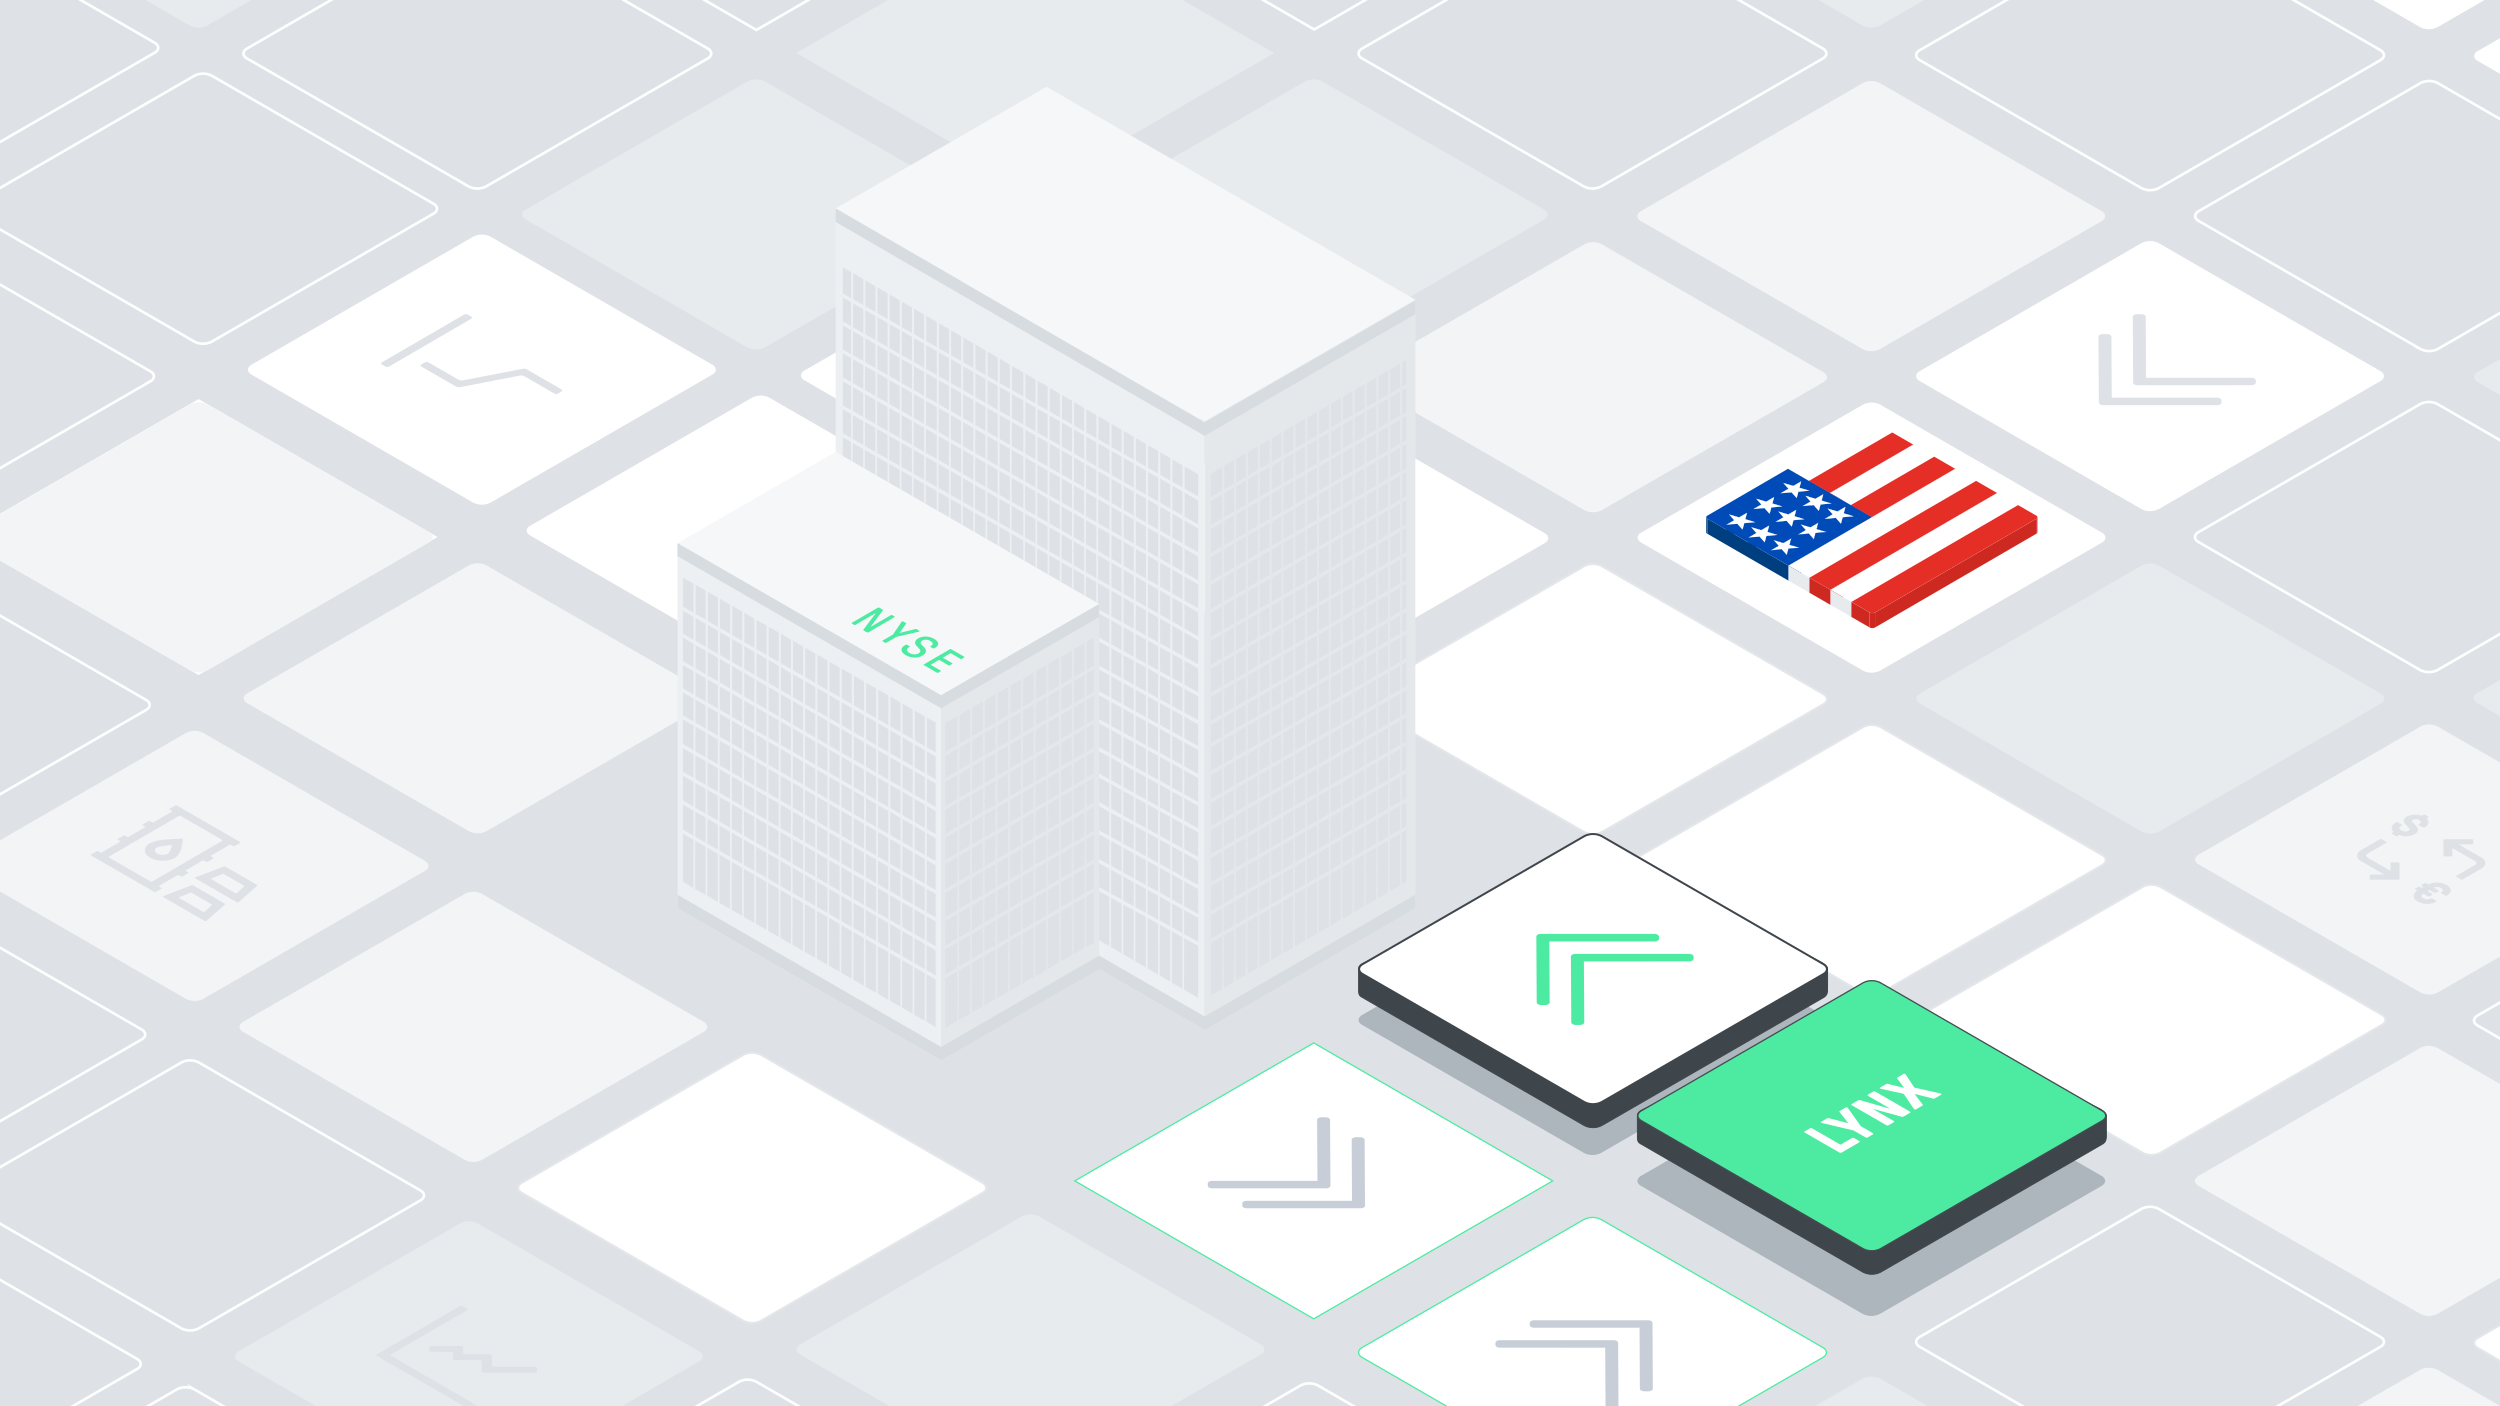 <svg xmlns="http://www.w3.org/2000/svg" xmlns:xlink="http://www.w3.org/1999/xlink" viewBox="0 0 1920 1080" xmlns:v="https://vecta.io/nano"><rect x="0" y="0" width="1920" height="1080" fill="#333333" stroke="none"/><style><![CDATA[.K{isolation:isolate}.Y{fill:#fff}.Z{fill:#004bb7}.a{stroke-miterlimit:10}.b{fill:none}.c{stroke:#fff}.d{stroke-width:2}.e{fill:#e8ebee}.f{fill:#f3f4f6}.g{stroke-width:1.529}.h{fill:#e4e8eb}.i{stroke:#e3e7ea}.j{fill:#edf0f2}.k{fill:#dee2e6}.l{fill:#e52f26}.m{fill:#dd001d}.n{fill:#ce2921}.o{fill:#4deba1}]]></style><path d="M1947.169 1142.831l-1985.11-.051L-34.113-43l1971.625-.68 9.657 1186.511z" class="k"/><g class="Y"><path d="M1192.457 906.927l-183.52-105.956-183.521 105.956 183.521 105.955 183.52-105.955z" stroke="#4deba1" class="a"/><path d="M336.028 412.467L152.507 306.512-31.013 412.467l183.52 105.956 183.521-105.956z"/></g><path d="M757.62,168.529c3.642-2.1,3.642-5.543,0-7.646L587.344,62.574a14.69,14.69,0,0,0-13.244,0L403.824,160.883c-3.643,2.1-3.643,5.544,0,7.646L574.1,266.838a14.69,14.69,0,0,0,13.244,0Z" class="e"/><path d="M543.513,44.915c3.642-2.1,3.642-5.544,0-7.647L373.237-61.041a14.692,14.692,0,0,0-13.245,0L189.716,37.268c-3.642,2.1-3.642,5.544,0,7.647l170.276,98.308a14.692,14.692,0,0,0,13.245,0Z" class="a b c d"/><path d="M329.406-78.7c3.642-2.1 3.642-5.544 0-7.647L159.13-184.656a14.692 14.692 0 0 0-13.245 0L-24.391-86.347c-3.642 2.1-3.642 5.544 0 7.647l170.276 98.309a14.7 14.7 0 0 0 13.245 0zm1284.643 0c3.643-2.1 3.643-5.544 0-7.647l-170.276-98.309a14.69 14.69 0 0 0-13.244 0l-170.276 98.309c-3.642 2.1-3.642 5.544 0 7.647l170.276 98.308a14.69 14.69 0 0 0 13.244 0z" class="e"/><path d="M1399.942,44.915c3.642-2.1,3.642-5.544,0-7.647L1229.666-61.041a14.69,14.69,0,0,0-13.244,0L1046.145,37.268c-3.642,2.1-3.642,5.544,0,7.647l170.277,98.308a14.69,14.69,0,0,0,13.244,0Z" class="a b c d"/><path d="M1185.835,168.53c3.642-2.1,3.642-5.544,0-7.647L1015.559,62.574a14.692,14.692,0,0,0-13.245,0L832.038,160.883c-3.642,2.1-3.642,5.544,0,7.647l170.276,98.309a14.7,14.7,0,0,0,13.245,0Z" class="e"/><path d="M1828.157,46.187c3.642-2.1,3.642-5.544,0-7.647L1657.881-59.769a14.7,14.7,0,0,0-13.245,0L1474.36,38.54c-3.642,2.1-3.642,5.544,0,7.647L1644.636,144.5a14.692,14.692,0,0,0,13.245,0Z" class="a b c d"/><path d="M1614.049,169.8c3.643-2.1,3.643-5.544,0-7.647L1443.773,63.846a14.7,14.7,0,0,0-13.244,0l-170.276,98.309c-3.642,2.1-3.642,5.544,0,7.647l170.276,98.309a14.69,14.69,0,0,0,13.244,0Z" class="f"/><path d="M2042.264-77.428c3.642-2.1,3.642-5.544,0-7.647l-170.276-98.308a14.69,14.69,0,0,0-13.244,0L1688.467-85.075c-3.642,2.1-3.642,5.544,0,7.647l170.277,98.309a14.69,14.69,0,0,0,13.244,0Z" class="Y"/><path d="M1400.39,293.513c3.642-2.1,3.642-5.544,0-7.647l-170.276-98.309a14.7,14.7,0,0,0-13.244,0l-170.277,98.309c-3.642,2.1-3.642,5.544,0,7.647l170.277,98.309a14.69,14.69,0,0,0,13.244,0Z" class="f"/><path d="M1186.283,417.128c3.642-2.1,3.642-5.544,0-7.647l-170.276-98.309a14.7,14.7,0,0,0-13.245,0L832.486,409.481c-3.642,2.1-3.642,5.544,0,7.647l170.276,98.309a14.692,14.692,0,0,0,13.245,0Z" class="Y"/><path d="M2042.264 910.75c3.642-2.1 3.642-5.544 0-7.646L1871.988 804.8a14.692 14.692 0 0 0-13.245 0l-170.276 98.3c-3.642 2.1-3.642 5.543 0 7.646l170.276 98.309a14.692 14.692 0 0 0 13.245 0z" class="f"/><path d="M2256.371,539.905c3.643-2.1,3.643-5.543,0-7.646L2086.095,433.95a14.69,14.69,0,0,0-13.244,0l-170.276,98.309c-3.643,2.1-3.643,5.544,0,7.646l170.276,98.309a14.69,14.69,0,0,0,13.244,0Z" class="e"/><path d="M2042.264,416.291c3.642-2.1,3.642-5.544,0-7.647l-170.276-98.309a14.692,14.692,0,0,0-13.245,0l-170.276,98.309c-3.642,2.1-3.642,5.544,0,7.647L1858.743,514.6a14.7,14.7,0,0,0,13.245,0Z" class="a b c d"/><path d="M1828.157,292.676c3.642-2.1,3.642-5.544,0-7.647L1657.881,186.72a14.692,14.692,0,0,0-13.245,0L1474.36,285.029c-3.642,2.1-3.642,5.544,0,7.647l170.276,98.309a14.7,14.7,0,0,0,13.245,0Z" class="Y"/><path d="M2256.564,293.367c3.642-2.1,3.642-5.544,0-7.646l-170.276-98.309a14.692,14.692,0,0,0-13.245,0l-170.276,98.309c-3.642,2.1-3.642,5.543,0,7.646l170.276,98.309a14.692,14.692,0,0,0,13.245,0Z" class="e"/><path d="M2042.457,169.752c3.642-2.1,3.642-5.544,0-7.646L1872.181,63.8a14.692,14.692,0,0,0-13.245,0L1688.66,162.106c-3.642,2.1-3.642,5.544,0,7.646l170.276,98.309a14.692,14.692,0,0,0,13.245,0Z" class="a b c d"/><path d="M2256.757,46.829c3.642-2.1,3.642-5.544,0-7.647L2086.48-59.127a14.7,14.7,0,0,0-13.244,0L1902.96,39.182c-3.642,2.1-3.642,5.544,0,7.647l170.276,98.309a14.69,14.69,0,0,0,13.244,0Z" class="Y"/><path d="M2042.463,663.947c3.642-2.1,3.642-5.544,0-7.647l-170.276-98.308a14.692,14.692,0,0,0-13.245,0L1688.666,656.3c-3.642,2.1-3.642,5.544,0,7.647l170.276,98.309a14.692,14.692,0,0,0,13.245,0Z" class="f"/><path d="M2256.57,787.562c3.642-2.1,3.642-5.544,0-7.647l-170.276-98.309a14.7,14.7,0,0,0-13.245,0l-170.276,98.309c-3.642,2.1-3.642,5.544,0,7.647l170.276,98.309a14.692,14.692,0,0,0,13.245,0Z" class="a b c d"/><path d="M1828.355,540.332c3.643-2.1,3.643-5.544,0-7.646l-170.276-98.309a14.69,14.69,0,0,0-13.244,0l-170.276,98.309c-3.642,2.1-3.642,5.543,0,7.646l170.276,98.309a14.69,14.69,0,0,0,13.244,0Z" class="e"/><g class="Y"><path d="M1614.248,416.717c3.642-2.1,3.642-5.544,0-7.646l-170.276-98.309a14.69,14.69,0,0,0-13.244,0l-170.277,98.309c-3.642,2.1-3.642,5.543,0,7.646l170.277,98.309a14.69,14.69,0,0,0,13.244,0Z"/><use xlink:href="#B"/></g><use xlink:href="#B" class="a b g i"/><use xlink:href="#C" class="Y"/><use xlink:href="#C" stroke="#4deba1" class="a b"/><path d="M968.271,1040.2c3.643-2.1,3.643-5.544,0-7.646L798,934.245a14.69,14.69,0,0,0-13.244,0l-170.276,98.309c-3.642,2.1-3.642,5.543,0,7.646l170.276,98.309a14.69,14.69,0,0,0,13.244,0Z" class="e"/><path d="M1182.391,1169.988c3.642-2.1,3.642-5.544,0-7.647l-170.276-98.308a14.692,14.692,0,0,0-13.245,0l-170.276,98.308c-3.642,2.1-3.642,5.544,0,7.647L998.87,1268.3a14.692,14.692,0,0,0,13.245,0Z" class="a b c d"/><use xlink:href="#D" class="Y"/><use xlink:href="#D" class="a b g i"/><use xlink:href="#E" class="Y"/><use xlink:href="#E" class="a b g i"/><use xlink:href="#F" class="Y"/><use xlink:href="#F" class="a b g i"/><path d="M1614.79,1165.227c3.642-2.1,3.642-5.544,0-7.647l-170.276-98.309a14.692,14.692,0,0,0-13.245,0l-170.276,98.309c-3.642,2.1-3.642,5.544,0,7.647l170.276,98.309a14.692,14.692,0,0,0,13.245,0Z" class="e"/><use xlink:href="#G" class="Y"/><g class="a b"><use xlink:href="#G" class="g i"/><path d="M751.106,1167.135c3.642-2.1,3.642-5.544,0-7.646L580.829,1061.18a14.69,14.69,0,0,0-13.244,0l-170.276,98.309c-3.642,2.1-3.642,5.543,0,7.646l170.276,98.309a14.69,14.69,0,0,0,13.244,0Z" class="c d"/></g><use xlink:href="#H" class="Y"/><use xlink:href="#H" class="a b g i"/><path d="M540.454 792.455c3.643-2.1 3.643-5.544 0-7.646L370.178 686.5a14.69 14.69 0 0 0-13.244 0l-170.276 98.309c-3.643 2.1-3.643 5.543 0 7.646l170.276 98.309a14.69 14.69 0 0 0 13.244 0zM326.347 668.84c3.642-2.1 3.642-5.543 0-7.646l-170.276-98.309a14.692 14.692 0 0 0-13.245 0L-27.45 661.194c-3.642 2.1-3.642 5.544 0 7.646l170.276 98.309a14.692 14.692 0 0 0 13.245 0z" class="f"/><path d="M112.24,545.226c3.642-2.1,3.642-5.544,0-7.647L-58.036,439.27a14.692,14.692,0,0,0-13.245,0l-170.276,98.309c-3.642,2.1-3.642,5.544,0,7.647l170.276,98.309a14.7,14.7,0,0,0,13.245,0Z" class="a b c d"/><path d="M329.61,416.467c3.643-2.1,3.643-5.544,0-7.647L159.334,310.511a14.69,14.69,0,0,0-13.244,0L-24.186,408.82c-3.642,2.1-3.642,5.544,0,7.647L146.09,514.776a14.69,14.69,0,0,0,13.244,0Z" class="f"/><path d="M115.5,292.852c3.642-2.1,3.642-5.544,0-7.647L-54.773,186.9a14.69,14.69,0,0,0-13.244,0l-170.276,98.308c-3.643,2.1-3.643,5.544,0,7.647l170.276,98.309a14.69,14.69,0,0,0,13.244,0Z" class="a b c d"/><path d="M546.981 287.708c3.642-2.1 3.642-5.544 0-7.646l-170.276-98.309a14.69 14.69 0 0 0-13.244 0l-170.276 98.309c-3.643 2.1-3.643 5.543 0 7.646l170.276 98.309a14.69 14.69 0 0 0 13.244 0zm424.747 4.462c3.642-2.1 3.642-5.543 0-7.646l-170.277-98.309a14.69 14.69 0 0 0-13.244 0l-170.276 98.309c-3.642 2.1-3.642 5.544 0 7.646l170.276 98.309a14.69 14.69 0 0 0 13.244 0z" class="Y"/><path d="M543.718,540.108c3.642-2.1,3.642-5.544,0-7.647L373.442,434.152a14.692,14.692,0,0,0-13.245,0L189.921,532.461c-3.642,2.1-3.642,5.544,0,7.647L360.2,638.417a14.692,14.692,0,0,0,13.245,0Z" class="f"/><path d="M761.088,411.349c3.643-2.1,3.643-5.544,0-7.647L590.812,305.394a14.69,14.69,0,0,0-13.244,0L407.292,403.7c-3.642,2.1-3.642,5.544,0,7.647l170.276,98.309a14.69,14.69,0,0,0,13.244,0Z" class="Y"/><path d="M332.874 164.093c3.642-2.1 3.642-5.543 0-7.646L162.6 58.138a14.692 14.692 0 0 0-13.245 0l-170.278 98.309c-3.642 2.1-3.642 5.544 0 7.646L149.353 262.4a14.692 14.692 0 0 0 13.245 0zM118.767 40.479c3.642-2.1 3.642-5.544 0-7.647L-51.51-65.477a14.69 14.69 0 0 0-13.244 0L-235.03 32.832c-3.642 2.1-3.642 5.544 0 7.647l170.276 98.309a14.7 14.7 0 0 0 13.244 0z" class="a b c d"/><path d="M537,1045.52c3.642-2.1,3.642-5.544,0-7.646L366.722,939.565a14.69,14.69,0,0,0-13.244,0L183.2,1037.874c-3.643,2.1-3.643,5.543,0,7.646l170.276,98.309a14.69,14.69,0,0,0,13.244,0Z" class="e"/><path d="M322.891 921.905c3.642-2.1 3.642-5.543 0-7.646L152.615 815.95a14.692 14.692 0 0 0-13.245 0l-170.276 98.309c-3.642 2.1-3.642 5.544 0 7.646l170.276 98.309a14.692 14.692 0 0 0 13.245 0zM108.784 798.291c3.642-2.1 3.642-5.544 0-7.647l-170.276-98.309a14.692 14.692 0 0 0-13.245 0l-170.276 98.309c-3.642 2.1-3.642 5.544 0 7.647L-74.737 896.6a14.7 14.7 0 0 0 13.245 0zm210.651 374.68c3.642-2.1 3.642-5.544 0-7.647l-170.276-98.309a14.692 14.692 0 0 0-13.245 0l-170.276 98.309c-3.642 2.1-3.642 5.544 0 7.647l170.276 98.308a14.692 14.692 0 0 0 13.245 0zm-214.107-121.615c3.642-2.1 3.642-5.544 0-7.647L-64.949 945.4a14.69 14.69 0 0 0-13.244 0l-170.276 98.309c-3.642 2.1-3.642 5.544 0 7.647l170.276 98.309a14.7 14.7 0 0 0 13.244 0z" class="a b c d"/><path d="M978.542 40.695L795.022-65.261 611.501 40.695l183.521 105.956 183.52-105.956z" class="e"/><path d="M764.435-82.92l-183.52-105.955L397.394-82.92 580.915 23.036 764.435-82.92zm428.407-.396l-183.52-105.956L825.801-83.316 1009.322 22.64l183.52-105.956z" class="a b c d"/><path d="M1706.135 309.153c.013 1.125-1.554 2.035-3.5 2.035l-87.2.015a5.075 5.075 0 0 1-2.487-.6 1.773 1.773 0 0 1-1.037-1.436l-.291-50.527c0-1.125 1.567-2.035 3.5-2.035h2.94a5.049 5.049 0 0 1 2.483.6 1.786 1.786 0 0 1 1.041 1.439l.238 46.778h80.784a5.089 5.089 0 0 1 2.485.6 1.784 1.784 0 0 1 1.039 1.438zm-67.887-15.319l-.266-50.512c-.006-1.121 1.561-2.031 3.457-2.031h2.94a5.054 5.054 0 0 1 2.483.595 1.789 1.789 0 0 1 1.042 1.439l.276 46.778 80.764-.011a5.047 5.047 0 0 1 2.488.593 1.78 1.78 0 0 1 1.037 1.442l.009 1.695c.006 1.128-1.56 2.039-3.5 2.035l-87.205.012a5.05 5.05 0 0 1-2.488-.593 1.777 1.777 0 0 1-1.037-1.442z" class="k"/><path d="M1614.049 910.75c3.643-2.1 3.643-5.544 0-7.647L1443.773 804.8a14.69 14.69 0 0 0-13.244 0l-170.276 98.3c-3.642 2.1-3.642 5.544 0 7.647l170.276 98.309a14.69 14.69 0 0 0 13.244 0z" fill="#adb5bd"/><path d="M1828.157,1034.365c3.642-2.1,3.642-5.544,0-7.647l-170.276-98.309a14.7,14.7,0,0,0-13.245,0l-170.276,98.309c-3.642,2.1-3.642,5.544,0,7.647l170.276,98.309a14.692,14.692,0,0,0,13.245,0Z" class="a b c d"/><path d="M2042.264,1157.98c3.642-2.1,3.642-5.544,0-7.647l-170.276-98.309a14.7,14.7,0,0,0-13.245,0l-170.276,98.309c-3.642,2.1-3.642,5.544,0,7.647l170.276,98.309a14.692,14.692,0,0,0,13.245,0Z" class="f"/><path d="M1021.786 910.624c.007 1.128-1.56 2.038-3.5 2.035l-87.2-.011a5.065 5.065 0 0 1-2.5-.6 1.741 1.741 0 0 1-1.022-1.414l-.016-1.7c0-1.125 1.561-2.031 3.5-2.035l80.764-.012-.289-46.778c-.006-1.128 1.561-2.038 3.5-2.034h2.933a5.09 5.09 0 0 1 2.488.6 1.774 1.774 0 0 1 1.037 1.437zm26.554 15.309c.006 1.128-1.554 2.034-3.5 2.034h-87.225a5.08 5.08 0 0 1-2.493-.6 1.764 1.764 0 0 1-1.032-1.439l-.016-1.7c0-1.125 1.567-2.035 3.5-2.035l80.764.011-.263-46.793c-.006-1.121 1.56-2.031 3.495-2.031h2.94a5.047 5.047 0 0 1 2.488.593 1.775 1.775 0 0 1 1.036 1.441zm126.531 91.754v-1.7c-.013-1.124 1.554-2.034 3.5-2.034h87.224a5.089 5.089 0 0 1 2.485.6 1.784 1.784 0 0 1 1.039 1.438l.265 50.512c.007 1.128-1.56 2.039-3.5 2.035h-2.934a5.086 5.086 0 0 1-2.487-.6 1.773 1.773 0 0 1-1.037-1.436l-.264-46.793-80.764.011a5.06 5.06 0 0 1-2.483-.6 1.788 1.788 0 0 1-1.044-1.433zm67.865 13.613l.265 50.512c0 1.124-1.56 2.031-3.5 2.035h-2.934a5.047 5.047 0 0 1-2.488-.593 1.777 1.777 0 0 1-1.036-1.442l-.245-46.774-80.758-.014a5.043 5.043 0 0 1-2.487-.593 1.776 1.776 0 0 1-1.037-1.442l-.01-1.7c-.006-1.106 1.555-2.012 3.5-2.012l87.2-.012a5.044 5.044 0 0 1 2.488.593 1.776 1.776 0 0 1 1.042 1.442z" fill="#c8ced8"/><g class="k"><path d="M1886.38 672.678l-.012.007 4.864 2.809a1.371 1.371 0 0 1-1.208-.007l-3.659-2.112a.374.374 0 0 1 0-.7zm-48.174-33.824l-.148-.314a5.078 5.078 0 0 1-1.06-1.714 3.355 3.355 0 0 1-.111-1.717 4.828 4.828 0 0 1 2.567-3.031l.9-.523a1.14 1.14 0 0 1 .579-.136 1.123 1.123 0 0 1 .643.136l3.039 1.755a.411.411 0 0 1 .238.342.384.384 0 0 1-.234.365l-.9.524a1.688 1.688 0 0 0-1.009 1.467 2.382 2.382 0 0 0 1.281 1.555l.211.115c.073.037.132.084.2.124a6.453 6.453 0 0 0 2.744.768 5.061 5.061 0 0 0 2.554-.57c.622-.317.924-.8.807-1.283a5.468 5.468 0 0 0-1.525-1.946 11.992 11.992 0 0 1-1.883-2.02 4.657 4.657 0 0 1-.908-1.98 2.663 2.663 0 0 1 .416-1.906 5.1 5.1 0 0 1 1.893-1.721 10.011 10.011 0 0 1 2.355-.962 13.953 13.953 0 0 1 2.67-.479 14.968 14.968 0 0 1 2.794.04 16.514 16.514 0 0 1 2.829.56l.491.115a.694.694 0 0 0 .413-.1l1.1-.638a1.436 1.436 0 0 1 1.222 0l2.592 1.5a.38.38 0 0 1 0 .7l-1.047.608c-.209.122-.208.306-.022.553a4.518 4.518 0 0 1 .976 1.637 3.089 3.089 0 0 1 .08 1.648 3.7 3.7 0 0 1-.787 1.566 6.213 6.213 0 0 1-1.66 1.364l-.463.269a1.184 1.184 0 0 1-.584.14 1.14 1.14 0 0 1-.638-.14l-3.1-1.788a.381.381 0 0 1 0-.707l.463-.269a1.5 1.5 0 0 0 .9-1.335 2.006 2.006 0 0 0-1.154-1.592q-.093-.063-.192-.12a5.307 5.307 0 0 0-2.435-.618 4.378 4.378 0 0 0-2.275.539c-.577.306-.8.77-.578 1.209a4.4 4.4 0 0 0 1.23 1.518 22.347 22.347 0 0 1 2.138 2.183 4.711 4.711 0 0 1 1.132 2.175 2.936 2.936 0 0 1-.428 2.031c-1.275 1.88-4.182 3.214-7.636 3.483a16.252 16.252 0 0 1-5.891-.814 1.957 1.957 0 0 0-.516-.129.449.449 0 0 0-.317.184l-1.015.59a1.188 1.188 0 0 1-.585.14 1.25 1.25 0 0 1-.637-.14l-2.892-1.67a.415.415 0 0 1-.244-.339.4.4 0 0 1 .24-.369l.989-.575c.126-.067.201-.155.188-.258z"/><path d="M1842.878 675.148c-.011.3-.4.516-.888.5h-21.179a1.249 1.249 0 0 1-.589-.147.465.465 0 0 1-.261-.344l-.016-2.993c.017-.269.385-.483.85-.494h10.305l-17.787-10.27c-4.042-2.333-4.063-6.122-.048-8.456l14.538-8.449a1.375 1.375 0 0 1 1.222 0l3.652 2.109a.377.377 0 0 1 0 .708l-14.526 8.441c-1.344.782-1.324 2.05.016 2.824l17.775 10.262-.008-5.957c.011-.265.386-.483.844-.49h5.167a1.245 1.245 0 0 1 .6.147.43.43 0 0 1 .251.343zm40.522-23.835l.053 5.953c-.005.269-.373.483-.844.49h-5.167a1.229 1.229 0 0 1-.589-.147.46.46 0 0 1-.26-.343l-.067-12.266c0-.269.373-.483.844-.49h21.172a1.275 1.275 0 0 1 .594.15.446.446 0 0 1 .255.34v2.986c-.012.273-.38.487-.85.494h-10.31l17.494 10.1c4.048 2.337 4.069 6.127.067 8.467l-14.551 8.457-4.866-2.824 14.526-8.441c1.345-.782 1.325-2.05-.016-2.824zm-12.4 40.438c.14.1.224.239.18.368a.519.519 0 0 1-.309.417 11.622 11.622 0 0 1-3.3 1.264 15.055 15.055 0 0 1-3.663.376 15.62 15.62 0 0 1-3.726-.5 13.935 13.935 0 0 1-3.351-1.332l-.094-.054-.093-.054a7.36 7.36 0 0 1-2.234-1.907 3.494 3.494 0 0 1-.144-4.184 6.77 6.77 0 0 1 1.734-1.815 4.511 4.511 0 0 0 .513-.3l-1.583-.914a.386.386 0 0 1-.218-.354c-.021-.247.226-.487.633-.553l1.865-1.084a1.158 1.158 0 0 1 .642-.136 1.3 1.3 0 0 1 .605.121l1.2.693a.159.159 0 0 0 .068.073.413.413 0 0 0 .13.042l.146-.085 1.186-.69c.008 0 .146-.084-.026-.184l-1.251-.722a.389.389 0 0 1-.219-.354c-.014-.192.164-.354.437-.454l1.941-1.128a1.158 1.158 0 0 1 .642-.136 1.239 1.239 0 0 1 .605.122l1.583.914.146-.085a17.059 17.059 0 0 1 10.356-.877 12.985 12.985 0 0 1 3.476 1.338l.1.059a7.642 7.642 0 0 1 2.281 1.913 3.949 3.949 0 0 1 .9 2.142 3.431 3.431 0 0 1-.631 2.127 6.463 6.463 0 0 1-2.178 1.909 1.508 1.508 0 0 1-.712.184 1.252 1.252 0 0 1-.643-.107l-3.039-1.754a.315.315 0 0 1-.187-.373.73.73 0 0 1 .316-.412 1.75 1.75 0 0 0 .984-1.593 2.28 2.28 0 0 0-1.244-1.531q-.078-.045-.159-.087a3.093 3.093 0 0 0-.266-.17 6.058 6.058 0 0 0-4.917-.235c-.133.077-.139.147-.075.213l3.327 1.921a.353.353 0 0 1 .2.354.4.4 0 0 1-.233.365l-1.941 1.128a1.146 1.146 0 0 1-.636.14 1.239 1.239 0 0 1-.605-.122l-3.5-2.02a.47.47 0 0 0-.42-.029l-1.1.637c-.2.114-.2.221 0 .336l3.448 1.99a.354.354 0 0 1 .212.35.414.414 0 0 1-.24.369l-1.941 1.128a1.136 1.136 0 0 1-.635.14 1.243 1.243 0 0 1-.606-.122l-3.217-1.857a.213.213 0 0 0-.082-.081.519.519 0 0 0-.148-.052 1.384 1.384 0 0 0-.489.284 1.924 1.924 0 0 0-1.137 1.452 2.726 2.726 0 0 0 1.4 1.637 6.78 6.78 0 0 0 2.835.811 5.738 5.738 0 0 0 2.733-.575 2.092 2.092 0 0 1 .661-.155 1.051 1.051 0 0 1 .656.1zM358.483 1004.807a.847.847 0 0 1 .009 1.6l-57.7 33.534a.843.843 0 0 0 0 1.6l80.217 46.313a.845.845 0 0 1 0 1.6l-2.746 1.6a3.042 3.042 0 0 1-2.75 0l-85.746-49.506a.845.845 0 0 1-.015-1.6l63.2-36.73a3.067 3.067 0 0 1 2.762 0zm53.489 45.159a.936.936 0 0 1 .557.793l.019 2.275c0 .619-.852 1.139-1.941 1.128h-38.6a2.829 2.829 0 0 1-1.387-.333.958.958 0 0 1-.566-.8l-.041-7.306a1 1 0 0 0-.58-.806 2.727 2.727 0 0 0-1.374-.322h-18.122a2.854 2.854 0 0 1-1.393-.333.945.945 0 0 1-.56-.795l-.024-4.114a.991.991 0 0 0-.578-.8 2.763 2.763 0 0 0-1.375-.325l-14.319-.029a2.851 2.851 0 0 1-1.393-.333.947.947 0 0 1-.561-.8l-.019-2.275c0-.619.859-1.135 1.941-1.128h22.057a2.851 2.851 0 0 1 1.393.333.945.945 0 0 1 .561.795l.029 4.11a1 1 0 0 0 .58.806 2.727 2.727 0 0 0 1.374.322h18.125a2.829 2.829 0 0 1 1.387.333.958.958 0 0 1 .566.795l.041 7.306a1 1 0 0 0 .58.806 2.727 2.727 0 0 0 1.374.322l30.859.033a2.828 2.828 0 0 1 1.39.342zm19.251-750.913a.846.846 0 0 1 .009 1.6l-2.747 1.6a3.049 3.049 0 0 1-2.755 0l-23.183-13.385a5.506 5.506 0 0 0-3.223-.428L353.4 297.3a5.455 5.455 0 0 1-3.222-.427l-26.6-15.361a.845.845 0 0 1-.016-1.6l2.747-1.6a3.052 3.052 0 0 1 2.762 0L352.25 291.7a5.463 5.463 0 0 0 3.222.427l45.885-8.884a5.488 5.488 0 0 1 3.229.432zm-69.268-55.871a.845.845 0 0 1 0 1.6l-63.2 36.73a3.042 3.042 0 0 1-2.75 0l-2.771-1.6a.843.843 0 0 1-.009-1.593l63.2-36.729a3.046 3.046 0 0 1 2.755 0zM150.016 674.564c-.332-.19-.323-.457-.042-.642l.171-.077 21.514-8.294a1.973 1.973 0 0 1 1.515.081L197.2 679.5c.383.243.455.6.145.877L183.2 692.928a1.132 1.132 0 0 1-1.062.159l-.179-.081zm12.543.077c-.362.129-.5.409-.27.623l.134.1 18.254 10.536a1.212 1.212 0 0 0 1.1.019l.146-.1 5.344-4.873c.31-.276.238-.634-.139-.873l-14.94-8.626a2 2 0 0 0-1.515-.081l-8.115 3.273M139.3 651.33a11.742 11.742 0 0 1-4.764 7.376c-5.29 3.111-13.925 3.1-19.263.018s-5.372-8.091-.063-11.176a37.176 37.176 0 0 1 12.712-2.787c4.274-.4 8.016-.531 8.188-.527l4.32-.151-.241 2.506a30.775 30.775 0 0 1-.889 4.741zm-18.534 4.2a9.094 9.094 0 0 0 8.273 0c.14-.081 1.6-.929 2.595-4.873l.4-1.677-2.894.239c-6.7.69-8.265 1.438-8.4 1.519-2.283 1.327-2.271 3.465.027 4.792m63.552-8.912a.423.423 0 0 1 0 .8l-4.123 2.4a1.519 1.519 0 0 1-1.374 0l-1.386-.8a1.527 1.527 0 0 0-1.381 0L162.32 657a.422.422 0 0 0 0 .8l1.386.8a.422.422 0 0 1 0 .8l-4.123 2.4a1.513 1.513 0 0 1-1.374 0l-1.386-.8a1.53 1.53 0 0 0-1.381 0l-12.363 7.185a.421.421 0 0 0 .005.8l1.385.8a.424.424 0 0 1 0 .8l-4.124 2.4a1.531 1.531 0 0 1-1.374 0l-1.386-.8a1.525 1.525 0 0 0-1.374 0l-13.739 7.984a.424.424 0 0 0 0 .8l1.385.8a.421.421 0 0 1 .005.8l-4.123 2.4a1.527 1.527 0 0 1-1.375 0L69.98 657.007a.422.422 0 0 1-.005-.8l4.123-2.4a1.521 1.521 0 0 1 1.375 0l1.385.8a1.53 1.53 0 0 0 1.381 0l13.74-7.985a.422.422 0 0 0 0-.8l-1.385-.8a.422.422 0 0 1 0-.8l4.123-2.4a1.534 1.534 0 0 1 1.381 0l1.386.8a1.516 1.516 0 0 0 1.374 0l12.363-7.184a.424.424 0 0 0 0-.8l-1.386-.8a.421.421 0 0 1 0-.8l4.123-2.4a1.53 1.53 0 0 1 1.375 0l1.385.8a1.527 1.527 0 0 0 1.375 0l13.739-7.984a.424.424 0 0 0 0-.8l-1.386-.8a.421.421 0 0 1 0-.8l4.123-2.4a1.527 1.527 0 0 1 1.375 0zm-67.344 30.342l53.568-31.13a.424.424 0 0 0 0-.8l-31.809-18.365a1.521 1.521 0 0 0-1.381 0L83.787 657.8a.421.421 0 0 0 0 .8l31.813 18.36a1.53 1.53 0 0 0 1.375 0m55.657 17.782l-14.146 12.548a1.156 1.156 0 0 1-1.069.162l-.172-.085-31.945-18.441c-.332-.191-.323-.457-.042-.642l.171-.077 21.514-8.294a1.971 1.971 0 0 1 1.516.081l24.025 13.871c.386.243.458.601.148.877zm-16.668 5.522a1.2 1.2 0 0 0 1.1.019l.14-.1 5.343-4.874c.317-.28.245-.637-.132-.877l-14.94-8.626a2 2 0 0 0-1.521-.077l-8.115 3.273c-.362.13-.494.406-.264.62l.134.1 18.254 10.539"/></g><g class="K Y"><path d="M1453.244,332.138l-63.984,37.183-16.1-9.294,61.909-35.977a4.607,4.607,0,0,1,4.164,0Z"/><path d="M1453.244 332.138l-.033 11.533-63.984 37.184.033-11.534 63.984-37.183z"/><path d="M1389.26 369.321l-.033 11.534-16.097-9.294.032-11.534 16.098 9.294z"/></g><g class="K"><path d="M1469.346 341.434l-63.984 37.184-16.102-9.297 63.984-37.183 16.102 9.296z" class="l"/><g class="m"><path d="M1469.346 341.434l-.033 11.533-63.984 37.184.033-11.533 63.984-37.184z"/><path d="M1405.362 378.618l-.033 11.533-16.102-9.296.033-11.534 16.102 9.297z"/></g><g class="Y"><path d="M1485.447 350.731l-63.984 37.183-16.101-9.296 63.984-37.184 16.101 9.297z"/><path d="M1485.447 350.731l-.032 11.533-63.984 37.183.032-11.533 63.984-37.183z"/><path d="M1421.463 387.914l-.032 11.533-16.102-9.296.033-11.533 16.101 9.296z"/></g><path d="M1501.549 360.027l-63.984 37.183-16.102-9.296 63.984-37.183 16.102 9.296z" class="l"/><g class="m"><path d="M1501.549 360.027l-.033 11.533-63.984 37.183.033-11.533 63.984-37.183z"/><path d="M1437.565 397.21l-.033 11.533-16.101-9.296.032-11.533 16.102 9.296z"/></g><g class="Z"><path d="M1377.247 373.185l-.033 11.533-7.692-2.266.033-11.533 7.692 2.266z"/><use xlink:href="#I"/></g><g class="Y"><path d="M1383.319 369.656l-.032 11.533-1.319 4.931.032-11.533 1.319-4.931zm-9.827 5.711l-.032 11.533-3.938-4.448.033-11.533 3.937 4.448z"/></g><path d="M1389.689 376.851l-.033 11.533-7.688-2.264.032-11.533 7.689 2.264z" class="Z"/><g class="Y"><path d="M1389.689 376.851l-.033 11.533-8.504.783.033-11.534 8.504-.782zm-13.761 1.265l-.033 11.533-8.508.78.033-11.533 8.508-.78z"/></g><use xlink:href="#I" x="-9.827" y="5.711" class="Z"/><g class="Y"><path d="M1381.185 377.633l-.033 11.534-1.323 4.928.033-11.533 1.323-4.929z"/><path d="M1379.862 382.562l-.033 11.533-3.934-4.446.033-11.533 3.934 4.446z"/></g><g class="Z"><path d="M1394.244 382.999l-.033 11.533-7.692-2.267.033-11.533 7.692 2.267z"/><path d="M1400.317 379.47l-.033 11.533-6.073 3.529.033-11.533 6.073-3.529z"/></g><g class="Y"><path d="M1400.317 379.47l-.033 11.533-1.319 4.93.033-11.533 1.319-4.93zm-9.827 5.71l-.033 11.534-3.938-4.449.033-11.533 3.938 4.448z"/></g><g class="Z"><path d="M1356.452 385.27l-.033 11.533-7.688-2.269.033-11.533 7.688 2.269z"/><path d="M1362.529 381.738l-.033 11.534-6.077 3.531.033-11.533 6.077-3.532zm44.157 4.927l-.032 11.533-7.689-2.265.033-11.533 7.688 2.265z"/></g><g class="Y"><path d="M1362.529 381.738l-.033 11.534-1.319 4.93.033-11.533 1.319-4.931zm44.157 4.927l-.032 11.533-8.505.782.033-11.533 8.504-.782z"/><use xlink:href="#J"/><path d="M1392.925 387.929l-.033 11.533-8.508.781.033-11.533 8.508-.781z"/></g><g class="Z"><path d="M1390.49 385.18l-.033 11.534-6.073 3.529.033-11.533 6.073-3.53zm-21.592 3.753l-.033 11.534-7.688-2.265.033-11.533 7.688 2.264z"/></g><g class="Y"><path d="M1368.898 388.933l-.033 11.534-8.504.782.033-11.533 8.504-.783zm-13.761 1.265l-.033 11.533-8.511.783.032-11.533 8.512-.783z"/></g><path d="M1352.702 387.449l-.033 11.533-6.077 3.532.033-11.533 6.077-3.532z" class="Z"/><g class="Y"><path d="M1396.859 392.375l-.032 11.534-3.935-4.447.033-11.533 3.934 4.446z"/><path d="M1398.182 387.447l-.033 11.533-1.322 4.929.032-11.534 1.323-4.928z"/></g><g class="Z"><path d="M1411.242 392.812l-.033 11.533-7.692-2.266.032-11.533 7.693 2.266z"/><use xlink:href="#I" x="33.995" y="19.627"/></g><g class="Y"><path d="M1417.314 389.283l-.032 11.533-1.323 4.929.032-11.533 1.323-4.929zm-56.92.433l-.033 11.533-1.323 4.928.033-11.533 1.323-4.928z"/><path d="M1359.071 394.644l-.033 11.533-3.934-4.446.033-11.533 3.934 4.446zm48.416.35l-.032 11.533-3.938-4.448.032-11.533 3.938 4.448z"/></g><g class="Z"><path d="M1373.45 395.083l-.033 11.533-7.689-2.268.033-11.533 7.689 2.268z"/><path d="M1379.526 391.552l-.033 11.533-6.076 3.531.033-11.533 6.076-3.531zm44.158 4.926l-.033 11.533-7.692-2.266.032-11.533 7.693 2.266z"/></g><g class="Y"><path d="M1379.526 391.552l-.033 11.533-1.319 4.931.033-11.533 1.319-4.931zm44.158 4.926l-.033 11.533-8.508.78.033-11.533 8.508-.78z"/><use xlink:href="#J" x="16.997" y="9.814"/></g><g class="Z"><path d="M1341.734 393.823l-.033 11.533-6.072 3.529.032-11.533 6.073-3.529z"/><path d="M1335.661 397.352l-.032 11.533-7.693-2.266.033-11.533 7.692 2.266zm71.826-2.358l-.033 11.533-6.072 3.529.033-11.533 6.072-3.529z"/></g><path d="M1409.919 397.741l-.033 11.533-8.504.782.033-11.533 8.504-.782z" class="Y"/><path d="M1310.37 408.736l.033-11.533a1.468 1.468 0 0 0 .864 1.214l-.033 11.533a1.47 1.47 0 0 1-.864-1.214z" fill="#003f7f"/><path d="M1385.895 398.747l-.032 11.533-7.689-2.264.033-11.533 7.688 2.264z" class="Z"/><g class="Y"><path d="M1341.734 393.823l-.033 11.533-1.319 4.931.033-11.533 1.319-4.931zm44.161 4.924l-.032 11.533-8.504.782.032-11.533 8.504-.782z"/><use xlink:href="#J" x="-20.795" y="12.085"/></g><path d="M1369.699 397.263l-.033 11.533-6.076 3.531.033-11.533 6.076-3.531z" class="Z"/><path d="M1372.134 400.012l-.032 11.533-8.512.782.033-11.533 8.511-.782z" class="Y"/><path d="M1348.103 401.018l-.032 11.533-7.689-2.264.033-11.533 7.688 2.264z" class="Z"/><g class="Y"><path d="M1348.104 401.018l-.033 11.533-8.504.782.032-11.533 8.505-.782zm67.072-3.76l-.033 11.533-1.319 4.931.033-11.533 1.319-4.931z"/><use xlink:href="#J" x="61.155" y="14.74"/><path d="M1334.342 402.283l-.032 11.533-8.508.78.032-11.533 8.508-.78z"/></g><path d="M1331.907 399.534l-.033 11.533-6.072 3.529.032-11.533 6.073-3.529z" class="Z"/><g class="Y"><path d="M1376.068 404.458l-.032 11.533-3.934-4.446.032-11.533 3.934 4.446z"/><path d="M1377.391 399.529l-.032 11.533-1.323 4.929.032-11.533 1.323-4.929z"/></g><g class="Z"><path d="M1390.447 404.897l-.033 11.533-7.688-2.269.032-11.533 7.689 2.269z"/><path d="M1396.523 401.365l-.032 11.533-6.077 3.532.033-11.533 6.076-3.532z"/></g><g class="Y"><path d="M1396.523 401.365l-.032 11.533-1.323 4.929.033-11.533 1.322-4.929zm-58.246 5.364l-.033 11.533-3.934-4.446.032-11.533 3.935 4.446z"/><path d="M1339.599 401.8l-.032 11.533-1.323 4.929.033-11.533 1.322-4.929zm47.097 5.276l-.032 11.533-3.938-4.448.032-11.533 3.938 4.448z"/></g><g class="Z"><path d="M1352.659 407.165l-.033 11.534-7.692-2.267.032-11.533 7.693 2.266z"/><path d="M1358.732 403.636l-.033 11.533-6.073 3.53.033-11.534 6.073-3.529zm44.161 4.924l-.033 11.533-7.692-2.266.033-11.533 7.692 2.266z"/></g><g class="Y"><path d="M1358.732 403.636l-.033 11.533-1.319 4.931.032-11.533 1.32-4.931zm44.161 4.924l-.033 11.533-8.508.781.033-11.534 8.508-.78z"/><use xlink:href="#J" x="-3.797" y="21.898"/></g><path d="M1386.696 407.076l-.032 11.533-6.077 3.532.033-11.534 6.076-3.531z" class="Z"/><path d="M1389.128 409.823l-.033 11.533-8.508.785.033-11.534 8.508-.784z" class="Y"/><path d="M1365.101 410.831l-.033 11.533-7.688-2.264.032-11.533 7.689 2.264z" class="Z"/><g class="Y"><path d="M1365.101 410.831l-.033 11.533-8.504.783.033-11.533 8.504-.783zm-13.761 1.265l-.033 11.533-8.508.78.033-11.533 8.508-.78z"/></g><use xlink:href="#I" x="-34.415" y="39.691" class="Z"/><g class="Y"><use xlink:href="#J" x="40.364" y="26.822"/><path d="M1396.523 401.365l-1.322 4.929 7.692 2.266-8.508.78-1.319 4.931-3.938-4.448-8.508.784 6.076-3.531-3.938-4.448 7.689 2.269 6.076-3.532z"/><path d="M1394.385 409.34l-.033 11.534-1.319 4.93.033-11.533 1.319-4.931zm-39.111 7.202l-.033 11.533-3.934-4.446.033-11.533 3.934 4.446z"/><path d="M1356.597 411.614l-.033 11.533-1.323 4.928.033-11.533 1.323-4.928z"/></g><g class="Z"><path d="M1375.729 413.45l-.033 11.533-6.073 3.529.033-11.533 6.073-3.529z"/><path d="M1369.656 416.979l-.033 11.533-7.692-2.266.033-11.534 7.692 2.267z"/></g><g class="Y"><path d="M1375.729 413.45l-.033 11.533-1.323 4.928.033-11.533 1.323-4.928zm-9.827 5.711l-.033 11.533-3.938-4.448.033-11.534 3.938 4.449z"/></g><path d="M1382.098 420.645l-.032 11.533-7.693-2.267.033-11.533 7.692 2.267z" class="Z"/><path d="M1382.098 420.645l-.032 11.533-8.508.78.032-11.533 8.508-.78z" class="Y"/><path d="M1365.902 419.161l-.033 11.533-6.072 3.529.032-11.533 6.073-3.529z" class="Z"/><g class="Y"><path d="M1368.333 421.907l-.032 11.533-8.504.783.032-11.533 8.504-.783zm5.257-.482l-.032 11.533-1.319 4.931.032-11.533 1.319-4.931z"/><path d="M1372.271 426.356l-.032 11.533-3.938-4.449.032-11.533 3.938 4.449z"/><path d="M1375.729 413.45l-1.323 4.928 7.692 2.267-8.508.78-1.319 4.931-3.938-4.449-8.504.783 6.073-3.529-3.938-4.449 7.692 2.267 6.073-3.529z"/></g><path d="M1421.463 387.914l16.1 9.3-63.984 37.184-62.314-35.977a1.277 1.277 0 0 1-.01-2.414l61.9-35.976 16.1 9.294 16.1 9.3zm-28.4 26.357l1.319-4.931 8.508-.78-7.692-2.266 1.322-4.929-6.076 3.532-7.689-2.269 3.938 4.448-6.076 3.531 8.508-.784 3.938 4.448m-34-19.627l1.323-4.928 8.5-.783-7.688-2.264 1.319-4.931-6.077 3.532-7.676-2.27 3.938 4.448-6.077 3.532 8.512-.783 3.934 4.446m17 9.814l1.323-4.929 8.5-.782-7.688-2.264 1.319-4.931-6.076 3.531-7.689-2.268 3.938 4.448-6.076 3.531 8.511-.782 3.934 4.446m-3.8 21.9l1.319-4.931 8.508-.78-7.692-2.267 1.323-4.928-6.073 3.529-7.692-2.267 3.938 4.449-6.073 3.529 8.5-.783 3.938 4.449m41.586-24.167l1.319-4.931 8.508-.78-7.693-2.266 1.323-4.929-6.072 3.529-7.693-2.266 3.938 4.448-6.072 3.529 8.5-.782 3.938 4.448m-58.583 14.353l1.323-4.928 8.5-.783-7.689-2.264 1.32-4.931-6.073 3.529-7.693-2.266 3.938 4.448-6.072 3.529 8.508-.78 3.934 4.446m-17-9.813l1.323-4.929 8.5-.782-7.688-2.264 1.319-4.931-6.073 3.529-7.692-2.266 3.938 4.448-6.073 3.529 8.508-.78 3.934 4.446m41.586-24.167l1.323-4.929 8.5-.782-7.663-2.265 1.319-4.931-6.072 3.529-7.692-2.266 3.937 4.448-6.072 3.529 8.508-.78 3.934 4.446m17 9.813l1.323-4.928 8.5-.782L1399 384.4l1.319-4.93-6.075 3.53-7.692-2.267 3.938 4.448-6.073 3.53 8.508-.781 3.934 4.446" class="Z"/><g class="Y"><path d="M1383.319 369.656l-1.319 4.931 7.689 2.264-8.504.782-1.323 4.929-3.934-4.446-8.508.78 6.072-3.529-3.937-4.448 7.692 2.266 6.072-3.529zm16.998 9.814l-1.319 4.93 7.688 2.265-8.504.782-1.323 4.928-3.934-4.446-8.508.781 6.073-3.53-3.938-4.448 7.692 2.267 6.073-3.529zm-37.788 2.268l-1.319 4.931 7.688 2.264-8.504.783-1.323 4.928-3.934-4.446-8.512.783 6.077-3.532-3.938-4.448 7.688 2.269 6.077-3.532zm54.785 7.545l-1.323 4.929 7.693 2.266-8.508.78-1.319 4.931-3.938-4.448-8.504.782 6.072-3.529-3.938-4.448 7.693 2.266 6.072-3.529zm-37.788 2.269l-1.319 4.931 7.688 2.264-8.504.782-1.323 4.929-3.934-4.446-8.511.782 6.076-3.531-3.938-4.448 7.689 2.268 6.076-3.531zm-37.792 2.271l-1.319 4.931 7.689 2.264-8.505.782-1.322 4.929-3.935-4.446-8.508.78 6.073-3.529-3.938-4.448 7.692 2.266 6.073-3.529zm16.998 9.813l-1.32 4.931 7.689 2.264-8.504.783-1.323 4.928-3.934-4.446-8.508.78 6.073-3.529-3.938-4.448 7.692 2.266 6.073-3.529z"/></g><path d="M1437.565 397.21l-.033 11.533-63.984 37.184.033-11.533 63.984-37.184z" class="Z"/><path d="M1373.581 434.394l-.033 11.533-62.314-35.977.033-11.533 62.314 35.977z" fill="#003f7f"/><g class="Y"><path d="M1517.651 369.323l-127.969 74.367-16.101-9.296 63.984-37.184 63.984-37.183 16.102 9.296z"/><path d="M1517.651 369.323l-.033 11.533-127.968 74.367.032-11.533 127.969-74.367z"/></g><path d="M1389.682 443.69l-.032 11.533-16.102-9.296.033-11.533 16.101 9.296z" class="e"/><path d="M1533.748 378.617l-127.968 74.367-16.098-9.294 127.969-74.367 16.097 9.294z" class="l"/><path d="M1533.748 378.617l-.032 11.533-127.968 74.367.032-11.533 127.968-74.367z" class="m"/><path d="M1405.78 452.984l-.032 11.533-16.098-9.294.032-11.533 16.098 9.294z" class="n"/><g class="Y"><path d="M1549.85 387.913l-127.968 74.367-16.102-9.296 127.968-74.367 16.102 9.296z"/><path d="M1549.85 387.913l-.033 11.534-127.968 74.366.033-11.533 127.968-74.367z"/></g><path d="M1421.882 462.28l-.033 11.533-16.101-9.296.032-11.533 16.102 9.296z" class="e"/><path d="M1564.727 397.219l-.033 11.533a1.457 1.457 0 0 1-.85 1.2l.032-11.533a1.459 1.459 0 0 0 .851-1.2z" class="m"/><g class="n"><path d="M1563.876 398.416l-.032 11.533-123.814 71.952.033-11.533 123.813-71.952zm-127.985 71.952l-.033 11.534-14.009-8.089.033-11.533 14.009 8.088z"/></g><path d="M1563.859,396a1.278,1.278,0,0,1,.017,2.415l-123.813,71.952a4.612,4.612,0,0,1-4.172,0l-14.009-8.088,127.968-74.367Z" class="l"/><path d="M1440.063 470.368l-.033 11.533a4.615 4.615 0 0 1-4.172 0l.033-11.534a4.612 4.612 0 0 0 4.172.001z" class="n"/></g><path d="M925.102 323.679v467.355l161.897-93.471V230.208l-161.897 93.471z" class="h"/><path d="M641.784 160.105l283.318 163.574 161.897-93.471L803.68 66.634l-161.896 93.471z" fill="#f6f7f9"/><path d="M641.784 160.105V627.46l283.318 163.574V323.679L641.784 160.105z" class="j"/><path d="M647.244 205.226v402.102l272.93 159.106V364.331l-272.93-159.105z" class="k"/><path d="M722.732 533.989l121.422-70.104v280.413l-121.422 70.103V533.989z" class="h"/><path d="M520.361 417.15l202.371 116.839 121.422-70.104-202.37-116.838-121.423 70.103z" fill="#f6f7f9"/><path d="M520.361 417.15v280.413l202.371 116.838V533.989L520.361 417.15z" class="j"/><path d="M925.103 780.638l-80.948-46.735-121.453 70.105-202.341-116.82v10.375l202.371 116.838 121.422-70.103 80.948 46.736 161.897-93.471-.001-10.41-161.895 93.485zm-80.948-316.753l-121.423 70.104L520.361 417.15v9.995l202.371 116.838 121.422-70.103.001-9.995zm-202.371-303.78L925.103 324.36l161.895-93.485.001 10.41-161.897 93.47L641.783 170.5l.001-10.395z" fill="#d7dce1"/><path d="M524.454 443.551v233.757l194.139 111.451V555.002L524.454 443.551zm201.488 111.782l114.179-65.604v234.124l-114.179 65.604V555.333zm203.999-191.635v400.743l150.139-87.309V276.388l-150.139 87.31z" class="k"/><g class="h"><use xlink:href="#K"/><path d="M929.174 406.636l151.627-87.526v-3.093l-151.627 87.527v3.092zm0 21.489l151.627-87.527v-3.092l-151.627 87.527v3.092z"/><use xlink:href="#K" y="64.466"/><path d="M929.174 471.103l151.627-87.527v-3.093L929.174 468.01v3.093z"/><use xlink:href="#K" y="107.444"/><use xlink:href="#K" y="128.933"/><path d="M929.174 535.569l151.627-87.527v-3.092l-151.627 87.527v3.092zm0 21.489l151.627-87.527v-3.092l-151.627 87.526v3.093zm.488 16.815l151.628-87.527v-3.093L929.662 570.78v3.093zm0 21.488l151.628-87.527v-3.092l-151.628 87.527v3.092z"/></g><g class="j"><path d="M719.872 752.988L523.43 639.666v-3.092l196.442 113.321v3.093zm-.07-22.442L523.361 617.224v-3.092l196.441 113.321v3.093zm.489-21.814L523.849 595.411v-3.093l196.442 113.321v3.093zm-.489-21.465L523.361 573.945v-3.092l196.441 113.321v3.093zm-.418-22.302L522.942 551.643v-3.093l196.442 113.322v3.093zm.628-20.349L523.57 531.294v-3.092l196.442 113.321v3.093z"/><use xlink:href="#L"/><use xlink:href="#M"/><path d="M551.272 693.178l.068-237.078 1.645.567-.457 237.348-1.256-.837z"/><use xlink:href="#L" x="28.054" y="16.186"/><use xlink:href="#L" x="37.405" y="20.465"/><use xlink:href="#N"/><path d="M588.678 715.131l.067-237.078 1.645.567-.457 237.349-1.255-.838z"/><use xlink:href="#M" x="56.108" y="30.698"/><use xlink:href="#M" x="65.459" y="38.884"/><path d="M616.731 732.062l.067-237.079 1.646.568-.457 237.348-1.256-.837zm9.352 6.139l.067-237.078 1.645.567-.457 237.348-1.255-.837zm9.351 6.14l.067-237.079 1.646.568-.457 237.348-1.256-.837z"/><use xlink:href="#M" x="102.864" y="59.349"/><path d="M654.136 753.643l.068-237.078 1.645.567-.457 237.348-1.256-.837zm9.352 5.209l.067-237.078 1.646.567-.458 237.349-1.255-.838zm9.351 5.396l.067-237.079 1.646.568-.457 237.348-1.256-.837z"/><use xlink:href="#N" x="102.864" y="60.651"/><path d="M691.541 774.666l.068-237.078 1.645.567-.457 237.348-1.256-.837z"/><use xlink:href="#N" x="121.567" y="68.465"/><use xlink:href="#N" x="130.918" y="76.651"/></g><g class="h"><use xlink:href="#N" x="155.848" y="74.465"/><use xlink:href="#M" x="203.023" y="88.814"/><use xlink:href="#M" x="212.793" y="83.256"/><path d="M764.484 769.434l.067-239.023 1.646.567-.457 239.293-1.256-.837zm9.77-6.582l.067-237.078 1.646.567-.458 237.349-1.255-.838zm9.77-4.93l.067-238.255 1.645.567-.457 238.525-1.255-.837zm9.769-5.302l.068-239.023 1.645.567-.457 239.293-1.256-.837z"/><use xlink:href="#N" x="224.237" y="34.753"/><path d="M813.333 742.294l.067-239.799 1.646.567-.457 240.069-1.256-.837z"/><use xlink:href="#M" x="281.182" y="44.698"/><use xlink:href="#L" x="300.303" y="45.744"/></g><g class="j"><path d="M851.996 727.131l.068-407.287 1.645.567-.457 407.558-1.256-.838zm9.352 5.21l.067-407.287 1.646.567-.457 407.557-1.256-.837zm9.351 5.395l.067-407.287 1.646.567-.457 407.557-1.256-.837zm9.351 6.884l.067-406.148 1.646.567-.457 406.418-1.256-.837zm9.352 5.349l.067-409.59 1.645.567-.457 409.86-1.255-.837z"/><use xlink:href="#O"/><path d="M908.104 760.62l.067-406.939 1.646.567-.457 407.209-1.256-.837z"/></g><g class="h"><path d="M938.567 761.876l.067-407.823 1.646.568-.457 408.092-1.256-.837zm9.107-4.512l.067-406.938 1.646.567-.457 407.208-1.256-.837z"/><use xlink:href="#O" x="58.028" y="-0.186"/><path d="M965.888 744.666l.067-406.938 1.646.567-.457 407.209-1.256-.838z"/><use xlink:href="#O" x="76.242" y="-12.884"/><path d="M984.102 737.411l.067-406.939 1.646.567-.457 407.209-1.256-.837zm9.107-6.373l.068-407.822 1.645.567-.457 408.093-1.256-.838zm9.108-6.325l.067-406.939 1.645.568-.457 407.208-1.255-.837zm9.107-7.349l.067-407.822 1.646.567-.458 408.092-1.255-.837zm9.107-4.512l.067-406.938 1.646.567-.457 407.209-1.256-.838z"/><use xlink:href="#O" x="130.885" y="-44.698"/><path d="M1038.745 705.597l.067-406.939 1.646.567-.457 407.209-1.256-.837z"/><use xlink:href="#O" x="149.099" y="-57.535"/><path d="M1056.959 692.759l.067-406.938 1.646.567-.457 407.209-1.256-.838zm9.107-2.744l.068-407.822 1.645.567-.457 408.092-1.256-.837zm9.108-6.744l.067-406.938 1.645.567-.457 407.208-1.255-.837z"/></g><path d="M785.859 430.228l.065-148.058 1.646.567-.457 148.213-1.254-.722zm9.349 5.404l.067-148.253 1.646.567-.457 148.401-1.256-.715zm9.352 5.39l.067-148.247 1.645.567-.457 148.418-1.255-.738zm9.351 5.403l.067-145.627 1.646.567-.457 145.782-1.256-.722zm9.351 5.399l.067-149.119 1.646.567-.499 149.255-1.214-.703zm9.351 5.396l.068-147.911 1.645.567-.457 148.07-1.256-.726zm9.352 5.403l.067-146.616 1.646.567-.458 146.773-1.255-.724zM719.439 391.88l.067-149.617 1.645.567-.457 149.776-1.255-.726zm9.351 5.4l.067-149.808 1.646.567-.457 149.965-1.256-.724zm9.351 5.4l.067-149.812 1.646.567-.457 149.969-1.256-.724zm9.351 5.399l.068-147.188 1.645.567-.457 147.344-1.256-.723zm9.352 5.398l.067-150.679 1.646.567-.458 150.837-1.255-.725zm9.351 5.399l.067-149.474 1.646.568-.457 149.631-1.256-.725zm9.351 5.399l.067-148.175 1.646.567-.457 148.334-1.256-.726zm-121.967-70.418l.066-161.245 1.646 10.032-.457 151.937-1.255-.724zm9.392 5.421l.026-151.992 1.645.567-.457 152.128-1.214-.703zm9.31 5.378l.067-151.974 1.646.567-.457 152.129-1.256-.722zm9.351 5.397l.067-149.348 1.646.567-.457 149.506-1.256-.725zm9.351 5.398l.067-152.839 1.646.567-.457 153-1.256-.728zm9.352 5.401l.067-151.635 1.645.567-.457 151.791-1.255-.723zm9.351 5.398l.067-150.336 1.646.567-.457 150.494-1.256-.725zm10.535 237.529L523.779 510.457v-3.093l196.442 113.322v3.093zm-.837-21.605L522.942 488.853v-3.093l196.442 113.321v3.093zm.418-20.488L523.361 468.364v-3.092l196.441 113.321v3.093z" class="j"/><g class="h"><path d="M929.662 616.85l151.628-87.527v-3.092l-151.628 87.526v3.093z"/><use xlink:href="#P"/><use xlink:href="#P" y="21.489"/><use xlink:href="#P" y="42.978"/><path d="M929.662 702.805l151.628-87.526v-3.093l-151.628 87.527v3.092zm0 21.489l151.628-87.527v-3.092l-151.628 87.527v3.092z"/></g><g class="j"><path d="M920.523 384.537L647.035 228.316v-3.093l273.488 156.221v3.093zm0 21.489L647.035 249.805v-3.093l273.488 156.221v3.093zm0 21.489L647.035 271.294v-3.093l273.488 156.221v3.093zm0 21.489L647.035 292.783v-3.093l273.488 156.221v3.093zm0 21.488L647.035 314.271v-3.092L920.523 467.4v3.092zm0 21.489L647.035 335.76v-3.093l273.488 156.221v3.093z"/><use xlink:href="#Q"/><use xlink:href="#Q" y="21.489"/><use xlink:href="#Q" y="42.978"/><use xlink:href="#Q" y="62.705"/><use xlink:href="#Q" y="84.194"/><path d="M920.523 619.153L844.151 577v-3.092l76.372 42.152v3.093zm-.047 20.233l-76.372-42.153v-3.092l76.372 42.152v3.093zm.047 21.953l-76.372-42.152v-3.092l76.372 42.152v3.092z"/><use xlink:href="#Q" y="169.498"/><use xlink:href="#Q" y="191.638"/><use xlink:href="#Q" y="213.127"/></g><g class="h"><use xlink:href="#R"/><path d="M725.477 622.343l115.162-66.814v-3.092L725.477 619.25v3.093z"/><use xlink:href="#R" y="20.143"/><path d="M725.477 643.602l115.162-66.813v-3.093L725.477 640.51v3.092zm0 20.143l115.162-66.813v-3.093l-115.162 66.814v3.092z"/><use xlink:href="#R" y="105.459"/><path d="M725.337 707.659L840.5 640.846v-3.093l-115.163 66.814v3.092z"/><use xlink:href="#R" y="148.745"/><use xlink:href="#R" x="0.279" y="170.772"/></g><path d="M705.911 484.374c.275.158.34.439.042.612a2.587 2.587 0 0 1-.724.243l-16.544 3.793-7.847 4.56a1.341 1.341 0 0 1-1.209 0l-1.692-.977a.371.371 0 0 1 0-.7l7.847-4.56 6.494-9.6a1.253 1.253 0 0 1 .418-.42 1.18 1.18 0 0 1 1.057.022l1.992 1.15c.274.158.339.335.124.593l-4.73 6.536c-.114.14-.145.225-.024.3a.641.641 0 0 0 .509-.015l11.268-2.761a1.256 1.256 0 0 1 1.025.07zm-19.064-11.007c.332.192.34.5.01.7L667.009 485.6a1.341 1.341 0 0 1-1.209 0l-2.509-1.449c-.332-.192-.365-.35-.125-.667l9.046-11.988c.152-.191.145-.261.055-.313a.391.391 0 0 0-.362.033l-14.856 8.633a1.328 1.328 0 0 1-1.2 0l-1.545-.892a.371.371 0 0 1 0-.7l19.848-11.535a1.331 1.331 0 0 1 1.2 0l2.509 1.449c.332.191.365.35.131.663l-8.925 11.918c-.152.191-.145.262-.056.313a.393.393 0 0 0 .363-.033l14.735-8.563a1.316 1.316 0 0 1 1.2 0zm30.599 17.314c3.869 2.234 4.1 4.873.549 6.937l-.387.225a1.331 1.331 0 0 1-1.21 0l-1.666-.962c-.332-.192-.334-.5 0-.7l.386-.224c1.808-1.051 1.559-2.415-.593-3.657a6.306 6.306 0 0 0-6.245-.365c-1.865 1.084-1.59 2.359 1.173 4.858 2.546 2.308 2.1 4.91-1.025 6.728-3.6 2.093-8.822 1.939-12.819-.369-4.144-2.392-4.377-5.415-.558-7.634l.482-.28a1.341 1.341 0 0 1 1.209 0l1.692.977a.37.37 0 0 1 0 .7l-.482.28c-2.043 1.187-1.823 2.953.539 4.317a7.185 7.185 0 0 0 6.85.368c2.081-1.209 1.952-2.606-.454-4.825-2.757-2.532-2.916-4.895.357-6.8 3.584-2.073 8.48-1.723 12.202.426zm22.994 13.628c.332.191.34.5.01.7l-1.656.963a1.347 1.347 0 0 1-1.209 0l-7.2-4.158a.612.612 0 0 0-.6 0l-5.417 3.148c-.178.1-.177.243 0 .346l6.87 3.966a.372.372 0 0 1 0 .7l-1.649.958a1.331 1.331 0 0 1-1.21 0l-6.87-3.966a.619.619 0 0 0-.6 0l-5.861 3.406c-.178.1-.177.243 0 .346l7.266 4.195a.371.371 0 0 1 0 .7l-1.656.963a1.347 1.347 0 0 1-1.209 0l-9.839-5.681a.371.371 0 0 1 0-.7l19.848-11.535a1.331 1.331 0 0 1 1.2 0z" class="o"/><path d="M1399.942,787.135c3.642-2.1,3.642-5.543,0-7.646L1229.666,681.18a14.69,14.69,0,0,0-13.244,0l-170.277,98.309c-3.642,2.1-3.642,5.544,0,7.646l170.277,98.309a14.69,14.69,0,0,0,13.244,0Z" fill="#adb5bd"/><g fill="#3e454b"><path d="M1223.442 866.013a13.851 13.851 0 0 1-6.814-1.628l-170.276-98.31c-2.6-1.5-2.923-2.231-2.923-6.542v-15.271c0-1.637.957-3.019 2.844-4.108 16.29-9.406 168.847-80 170.386-80.711a15.061 15.061 0 0 1 13.6.015l168.38 79.555c4.335 2.5 4.92 4.058 4.92 5.249v15.472c0 2.911-.5 4.881-3.024 6.341l-170.276 98.31a13.855 13.855 0 0 1-6.817 1.628z"/><path d="M1223.441 658.212a13.553 13.553 0 0 1 6.622 1.577l168.38 79.555c4.657 2.688 4.729 4.2 4.729 4.918v15.472c0 2.8-.464 4.643-2.833 6.011l-170.276 98.308a14.683 14.683 0 0 1-13.244 0l-170.276-98.308c-2.373-1.37-2.732-1.88-2.732-6.212v-15.271c0-1.807 1.281-2.986 2.653-3.778 16.463-9.5 170.355-80.7 170.355-80.7a13.556 13.556 0 0 1 6.622-1.577m0-.765a14.267 14.267 0 0 0-6.974 1.662l-170.385 80.713c-2.014 1.163-3.035 2.657-3.035 4.44v15.271c0 4.459.378 5.294 3.114 6.874l170.276 98.309a15.442 15.442 0 0 0 14.009 0l170.276-98.309c2.677-1.546 3.215-3.7 3.215-6.673v-15.467c0-1.3-.607-2.98-5.111-5.58-6.717-3.878-161.4-76.292-168.409-79.572a14.27 14.27 0 0 0-6.976-1.663z"/></g><use xlink:href="#S" class="Y"/><use xlink:href="#S" stroke="#3e454b" class="a b g"/><path d="M1189.889 723.026l.263 46.792c.013 1.125-1.554 2.035-3.5 2.035h-2.928a5.068 5.068 0 0 1-2.492-.6 1.76 1.76 0 0 1-1.032-1.439l-.3-50.512c-.013-1.124 1.554-2.035 3.5-2.035h87.224a5.059 5.059 0 0 1 2.483.6 1.788 1.788 0 0 1 1.041 1.439v1.7c.013 1.124-1.554 2.035-3.495 2.031zm26.817 62.101c.006 1.121-1.56 2.031-3.495 2.031h-2.94a5.043 5.043 0 0 1-2.483-.6 1.788 1.788 0 0 1-1.042-1.439l-.3-50.512c0-1.124 1.56-2.031 3.5-2.035l87.2.011a5.115 5.115 0 0 1 2.5.6 1.751 1.751 0 0 1 1.027 1.412l.01 1.695c.006 1.128-1.56 2.039-3.5 2.035l-80.758.015z" class="o"/><g fill="#3e454b"><path d="M1437.548 978.631a13.866 13.866 0 0 1-6.813-1.627L1260.459 878.7c-2.6-1.5-2.923-2.232-2.923-6.543v-15.276c0-1.636.957-3.019 2.844-4.109 16.29-9.405 168.847-80 170.386-80.711a15.073 15.073 0 0 1 13.6.016l168.38 79.554c4.336 2.5 4.921 4.059 4.921 5.25v15.471c0 2.911-.5 4.883-3.025 6.343L1444.362 977a13.864 13.864 0 0 1-6.814 1.631z"/><path d="M1437.548 770.831a13.557 13.557 0 0 1 6.623 1.577l168.38 79.555c4.656 2.688 4.729 4.2 4.729 4.918v15.471c0 2.8-.465 4.644-2.833 6.011l-170.276 98.309a14.686 14.686 0 0 1-13.245 0l-170.276-98.309c-2.372-1.369-2.731-1.879-2.731-6.211v-15.271c0-1.808 1.281-2.986 2.653-3.778 16.462-9.5 170.354-80.695 170.354-80.695a13.556 13.556 0 0 1 6.622-1.577m0-.765a14.268 14.268 0 0 0-6.975 1.662l-170.385 80.713c-2.014 1.163-3.035 2.657-3.035 4.44v15.271c0 4.459.378 5.294 3.114 6.874l170.276 98.309a15.45 15.45 0 0 0 14.009 0l170.276-98.309c2.677-1.546 3.215-3.7 3.215-6.674v-15.471c0-1.3-.607-2.98-5.111-5.58-6.717-3.878-161.4-76.293-168.409-79.572a14.258 14.258 0 0 0-6.975-1.663z"/></g><use xlink:href="#T" class="o"/><use xlink:href="#T" stroke="#434b51" class="a b"/><path d="M1490.789 840c.236.136.442.49-.079.792l-4.814 2.8a1.672 1.672 0 0 1-1.368.092l-13.306-3.354c-.281-.074-.364-.07-.484 0s-.12.114.008.276l5.834 7.7c.282.347.207.582-.154.793l-4.815 2.8a1.5 1.5 0 0 1-1.368.048 2 2 0 0 1-.653-.7l-7.3-10.823a.954.954 0 0 0-.32-.324 2.073 2.073 0 0 0-.567-.188l-16.892-3.7a2.643 2.643 0 0 1-.644-.232c-.364-.21-.4-.468.155-.792l4.535-2.636a1.641 1.641 0 0 1 1.374-.1l11.688 2.89c.28.074.363.07.477 0s.127-.118 0-.281l-5.027-6.76c-.282-.4-.2-.586.161-.8l4.529-2.632a1.339 1.339 0 0 1 1.374-.1 1.2 1.2 0 0 1 .4.372l6.451 9.772a.986.986 0 0 0 .326.329 2.38 2.38 0 0 0 .561.184l18.708 4.2a4.415 4.415 0 0 1 1.21.374zm-23.921 13.71a.5.5 0 0 1 .005.936l-4.732 2.75a2.277 2.277 0 0 1-1.774.232l-20.842-5.713c-.326-.093-.522.118-.279.258l15.183 8.765a.5.5 0 0 1 0 .937l-4.009 2.329a1.778 1.778 0 0 1-1.616 0l-26.656-15.389a.494.494 0 0 1 0-.933l4.77-2.772a2.175 2.175 0 0 1 1.73-.162l22.055 6.362c.325.092.521-.118.285-.254l-16.4-9.47a.494.494 0 0 1 0-.933l4.009-2.329a1.784 1.784 0 0 1 1.61 0zm-48.168-3.17a1.8 1.8 0 0 1 .653.656l9.776 13.735 9.245 5.337a.494.494 0 0 1 .012.933l-4.016 2.333a1.78 1.78 0 0 1-1.61 0l-9.245-5.338-23.743-5.618a3.532 3.532 0 0 1-1.135-.376c-.281-.162-.4-.416.079-.7l4.535-2.636a1.653 1.653 0 0 1 1.368-.092l13.906 3.612c.325.092.523.118.643.048s.082-.188-.078-.376l-6.282-8.043c-.288-.35-.207-.583.154-.793l4.536-2.635a1.183 1.183 0 0 1 1.202-.047zm9.239 25.792c.447.258.45.679.012.933l-13.644 7.929a1.771 1.771 0 0 1-1.61 0l-26.656-15.39a.49.49 0 0 1 0-.928l4.015-2.334a1.783 1.783 0 0 1 1.6 0l21.407 12.36a.829.829 0 0 0 .8 0l8.43-4.9a1.784 1.784 0 0 1 1.61 0z" class="Y"/><defs ><path id="B" d="M1613.664,1165.3c3.642-2.1,3.642-5.544,0-7.646l-170.276-98.309a14.69,14.69,0,0,0-13.244,0l-170.276,98.309c-3.643,2.1-3.643,5.543,0,7.646l170.276,98.309a14.69,14.69,0,0,0,13.244,0Z"/><path id="C" d="M1399.954,1042.538c3.643-2.1,3.643-5.544,0-7.647l-170.276-98.309a14.7,14.7,0,0,0-13.244,0l-170.276,98.309c-3.643,2.1-3.643,5.544,0,7.647l170.276,98.309a14.69,14.69,0,0,0,13.244,0Z"/><path id="D" d="M2256.769,1035.219c3.642-2.1,3.642-5.544,0-7.647l-170.276-98.309a14.692,14.692,0,0,0-13.245,0l-170.276,98.309c-3.642,2.1-3.642,5.544,0,7.647l170.276,98.309a14.7,14.7,0,0,0,13.245,0Z"/><path id="E" d="M1614.447,664.374c3.642-2.1,3.642-5.544,0-7.647l-170.276-98.309a14.7,14.7,0,0,0-13.245,0L1260.65,656.727c-3.642,2.1-3.642,5.544,0,7.647l170.276,98.309a14.692,14.692,0,0,0,13.245,0Z"/><path id="F" d="M1400.34,540.759c3.642-2.1,3.642-5.544,0-7.647L1230.063,434.8a14.7,14.7,0,0,0-13.244,0l-170.276,98.309c-3.642,2.1-3.642,5.544,0,7.647l170.276,98.309a14.69,14.69,0,0,0,13.244,0Z"/><path id="G" d="M1829.282,787.063c3.642-2.1,3.642-5.544,0-7.647l-170.276-98.309a14.69,14.69,0,0,0-13.244,0l-170.276,98.309c-3.643,2.1-3.643,5.544,0,7.647l170.276,98.309a14.69,14.69,0,0,0,13.244,0Z"/><path id="H" d="M754.562,916.07c3.642-2.1,3.642-5.544,0-7.647L584.286,810.115a14.692,14.692,0,0,0-13.245,0L400.765,908.423c-3.642,2.1-3.642,5.544,0,7.647l170.276,98.309a14.69,14.69,0,0,0,13.244,0Z"/><path id="I" d="M1383.319 369.656l-.032 11.533-6.073 3.529.033-11.533 6.072-3.529z"/><path id="J" d="M1352.702 387.449l-.033 11.533-3.938-4.448.033-11.533 3.938 4.448z"/><path id="K" d="M929.174 385.148l151.627-87.527v-3.093l-151.627 87.527v3.093z"/><path id="L" d="M532.57 683.132l.067-237.079 1.646.567-.457 237.349-1.256-.837z"/><path id="M" d="M541.921 690.015l.067-237.078 1.646.567-.457 237.348-1.256-.837z"/><path id="N" d="M579.326 710.48l.067-237.078 1.646.567-.457 237.349-1.256-.838z"/><path id="O" d="M898.753 754.806l.067-407.822 1.646.567-.457 408.092-1.256-.837z"/><path id="P" d="M928.546 638.339l151.628-87.527v-3.093l-151.628 87.527v3.093z"/><path id="Q" d="M920.523 513.47l-76.372-42.152v-3.093l76.372 42.152v3.093z"/><path id="R" d="M725.477 580.732l115.162-66.814v-3.093l-115.162 66.814v3.093z"/><path id="S" d="M1400.34,748.085c3.642-2.1,3.642-5.543,0-7.646L1230.063,642.13a14.69,14.69,0,0,0-13.244,0l-170.276,98.309c-3.642,2.1-3.642,5.544,0,7.646l170.276,98.309a14.69,14.69,0,0,0,13.244,0Z"/><path id="T" d="M1614.447,860.7c3.642-2.1,3.642-5.544,0-7.646l-170.276-98.309a14.692,14.692,0,0,0-13.245,0L1260.65,853.058c-3.642,2.1-3.642,5.544,0,7.646l170.276,98.309a14.692,14.692,0,0,0,13.245,0Z"/></defs></svg>